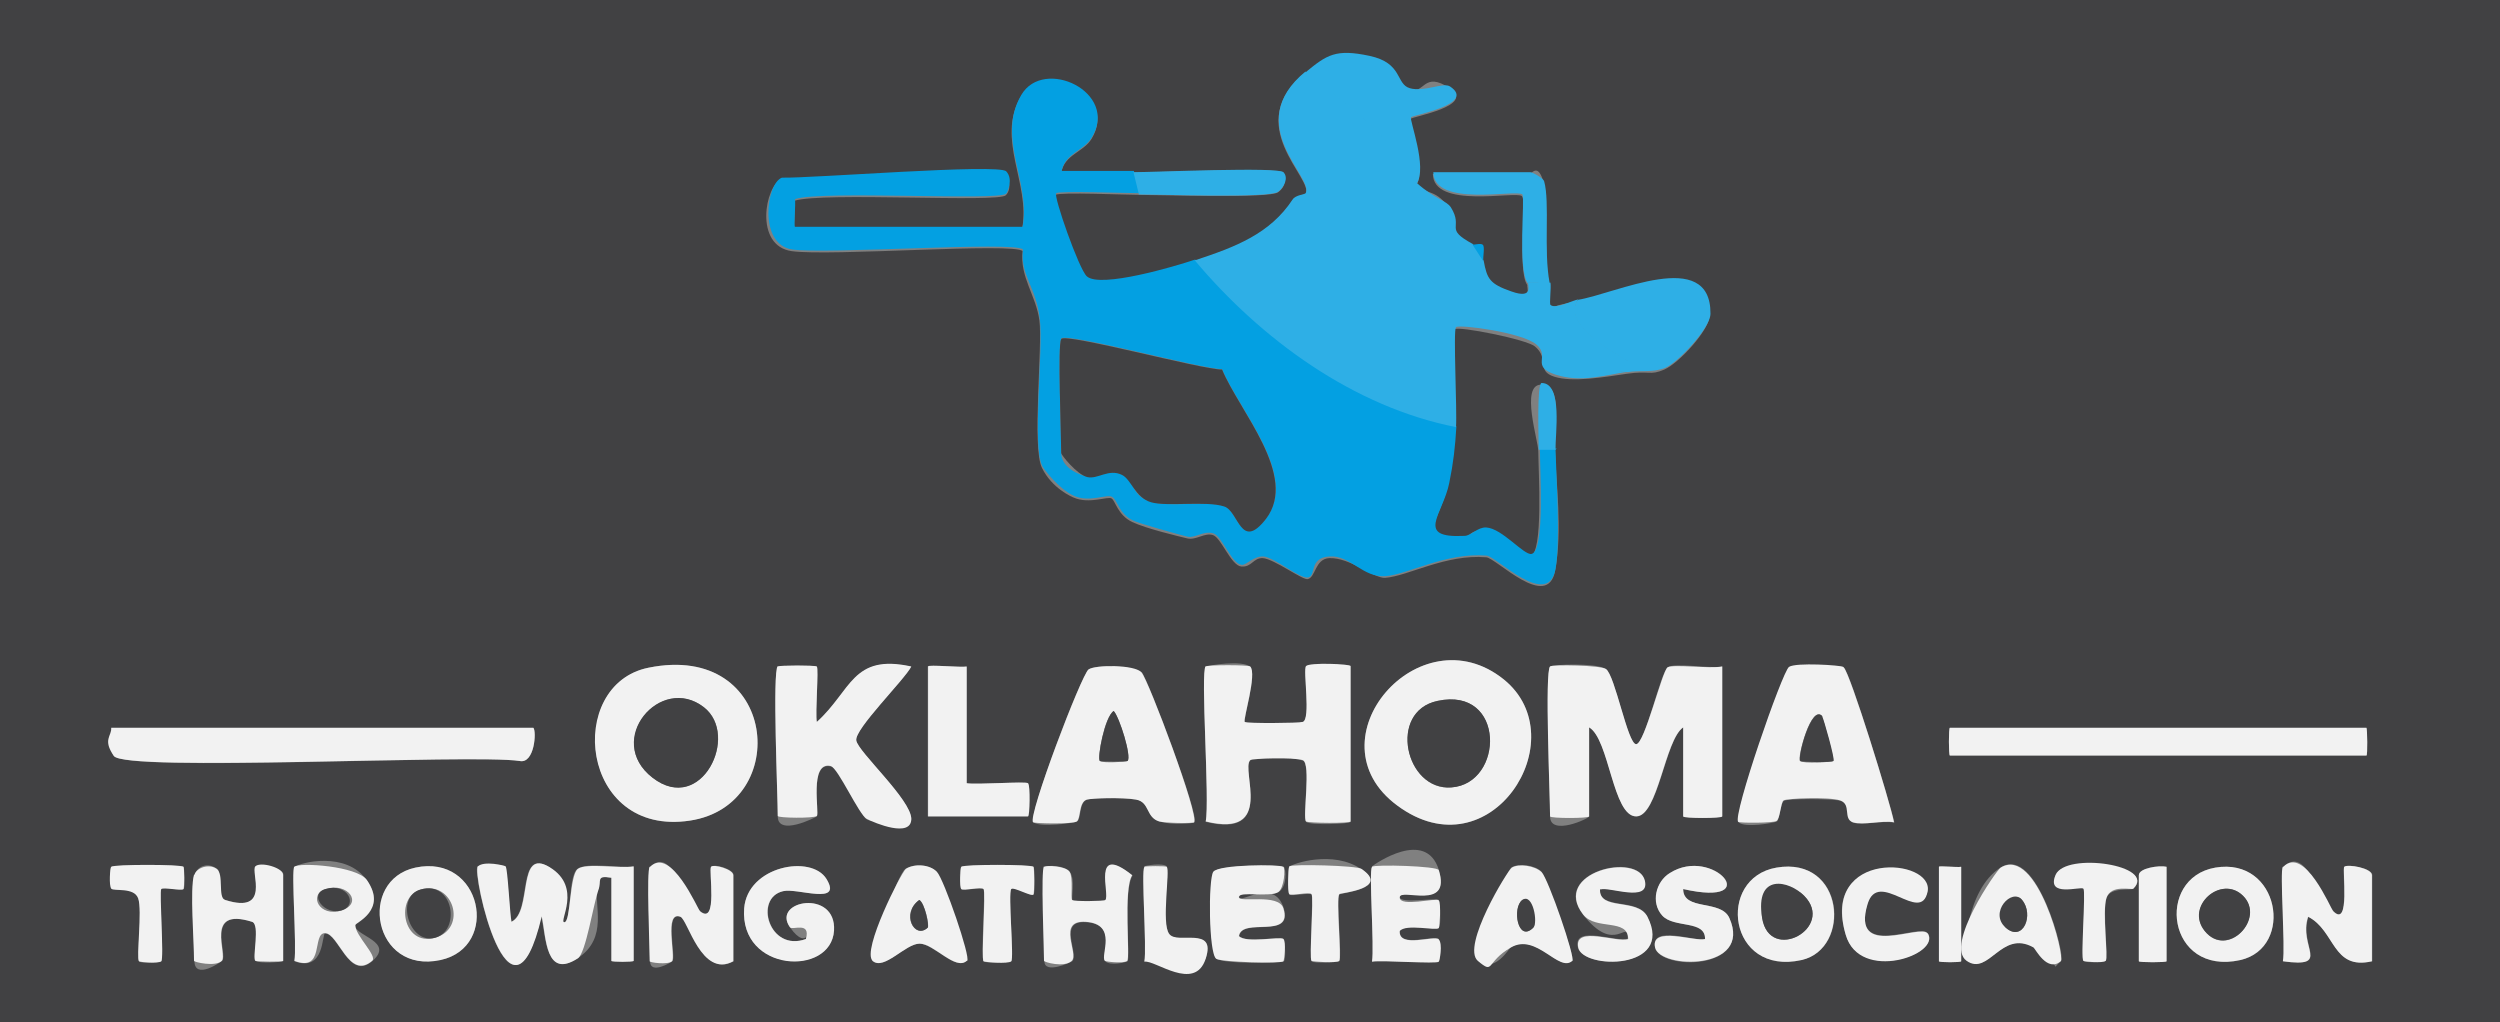 <?xml version="1.0" encoding="UTF-8"?>
<svg id="Layer_1" xmlns="http://www.w3.org/2000/svg" version="1.1" viewBox="0 0 595.3 243.4">
  <rect x="0" y="0" width="595.3" height="243.4" fill="#808080" stroke="none"/>
  <!-- Generator: Adobe Illustrator 29.0.0, SVG Export Plug-In . SVG Version: 2.1.0 Build 186)  -->
  <defs>
    <style>
      .st0 {
        fill: #2eafe6;
      }

      .st1 {
        fill: #f2f2f2;
      }

      .st2 {
        fill: #03a0e2;
      }

      .st3 {
        fill: #414143;
      }
    </style>
  </defs>
  <path class="st3" d="M595.3,0v243.4H0V0h595.3ZM310.9,17.2c-15.5,12.6,2,25.3,0,29s-2.4.4-3.1,1.5c-5.4,8.2-13.5,11.3-23.3,14.5-4.7,1.6-22.6,6.9-25.8,4s-8.1-19.1-7.3-19.8,16.8,0,19.8,0c5.4,0,30.9.9,33.1-.6s1.8-4.1,1.3-4.7c-1.3-1.3-30.6,0-35.7,0s-11.5,0-17.2,0c.8-4.3,5.2-4.8,7.2-8,6.6-10.8-11.4-19.3-16.8-10.1-6,10.2,2.3,20.7.3,31.4h-54.2c-.3,0,.2-5.5,0-6.6,6.6-2.1,48.5.5,50.3-1.3s.2-5.1,0-5.3c-1.8-1.9-46.7,1.7-53.4,1.5-3.9,1.4-6.6,15.8,2.4,17.1s53.1-2.1,55,0c-.7,6.2,3.2,10.5,4,16.5s-1.8,30.2.6,35.1,7.1,6.9,7.6,7.1c3.7,1.6,8.1-.4,9,.2s1.5,4,4.9,5.6,11,3.4,13.1,3.9,4.1-1.4,6.1-.8,4.3,7.3,6.8,7.5,2.8-2.1,5.1-2c2.7.2,9.5,5.3,10.7,5,1.9-.4,1.7-4.8,5.1-5,5-.2,10.8,4.9,13.3,4.7,5.5-.4,14.4-5.7,24.1-4.9,2.4.2,14.6,12.9,16.4,3.2s.2-21.1,0-28.4,1.8-15.8-3.3-15.9-.6,13.7-.7,15.9c0,4.4,1.3,24.4-2,25.1s-7-6.1-10.8-6.3-3.6,1.9-5.2,2c-11.8.7-5.1-5-3.6-12.6,1-4.9,1.4-8.5,1.7-13.5s-.8-23,0-23.8,17.1,2.4,19.1,4.1c3.5,2.9.2,5.8,4.6,7.2s11.8.1,17.3-.7,5.4.5,8.9-1,10.8-9.5,10.8-12.9c0-16.1-22.8-4.7-31.6-3.3s-5.4,2.4-6.6,1.3.2-4,0-5.3c-1.5-7.9,0-19.2-1.3-24.2s-2.9-2.2-3.3-2.2h-23.1c0,8.5,19.9,4,21.2,5.3s-1.2,17.8,1.3,21.2c-.3.2,1.6,4-4,2.1-5.2-1.8-5.8-3-6.6-7.3s.5-3.1-.1-3.9-2.1.1-2.5-.1c-7-3.8-2.1-3.7-5.2-8.7s-5.6-3.7-8.1-5.8c2.6-3.8-1.9-15.3-1.3-15.9s15.6-3.1,9.3-7.3-5.9,1.5-9.6.4-5.1-6.7-9.6-7.7c-8-1.7-10-.2-15.2,3.9ZM358.1,161.8c-20.1-16.2-46.5,14.4-25.4,30,22.2,16.5,42.8-15.9,25.4-30ZM154.4,159c-19.8,4.1-16.3,40.4,9.9,36.4,24.4-3.7,21-42.7-9.9-36.4ZM185.2,158.7c-1.3,1.3,0,30.9,0,35.7s8.9.3,9.3,0c.7-.6-1.9-13.1,3.3-11.9s6.5,11.4,8.6,12.6,10.6,1.2,10.6,0c0-4.6-12.5-15.7-13.1-18.7s11.3-14.4,13.1-17.6c-14.1-3.1-14.1,5.8-22.5,13.2-.4-2.2.5-12.7,0-13.2s-8.9-.3-9.3,0ZM230.2,158.7c-1.3.3-9.3-.5-9.3,0v35.7h23.8c.4,0,.3-7.7,0-7.9-.5-.5-12.2.4-14.6,0v-27.8ZM284.4,195.8c1.4-1.3-11.2-34.4-12.5-35.7s-10.6-2.1-12.6-.7-14.6,35.1-13.2,36.4,9.8.2,10.4-.2c1-.7.4-4.6,2.4-5.2s10.1-.3,11.7,0c3.3.5,2.3,4.2,5.5,5.2s8,.5,8.4.2ZM287.1,158.7c-1.3,1.3,1,32.1,0,37,16.6,4.1,8.3-12.3,10.6-14.6s11.6-.3,12.5,0c2,.6-.1,13.7.8,14.6s10.6.5,10.6,0v-37c0-.5-10.2-.4-10.6,0-.8.8,1.3,12.6-.8,13.3s-13.3.4-13.8,0,3-11.5,1.3-13.2-10.2-.4-10.6,0ZM369.1,158.7c-1.3,1.3,0,30.9,0,35.7s9.3.5,9.3,0v-21.2c4.9,2.9,5.7,21.2,11.2,21.2,5.3,0,6.9-18.2,11.2-21.2v21.2c0,.5,9.3.5,9.3,0v-35.7c-2.9.6-11.3-1-13,.2s-5.4,18.3-7.5,18.3-5-16.4-7.2-17.9-12.8-1.1-13.3-.6ZM439,158.9c-.5-.4-12.2-.4-12.9,0-1.6,1.1-13.5,35.5-12.1,36.9s8.4.2,9.1-.2.8-4.3,1.7-4.9,12.2-.5,13.5,0c2.6,1,1.4,4.8,3,5.2,2.3.7,7-.6,9.8,0-1-4.7-10.5-35.7-12-36.9ZM127,173.3H26.5c.1,2-.5,5.1.6,6.7,2.7,4,85.2-.5,96.6,1.2,3.6.8,4.1-7.1,3.3-7.9ZM563.5,173.3h-99.2c-.3,0-.3,6.6,0,6.6h99.2c.3,0,.2-6.4,0-6.6ZM43.7,206.4c-.6-.6-16.6-.6-17.2,0s0,5,0,5.2c.6.6,5.2-1,6.4,2.3s-.5,14.3.2,15,5.1.2,5.3,0c.7-.6-.6-16.6,0-17.2s4.8.5,5.3,0,.2-5.1,0-5.3ZM46.3,208.3c-1,3.4,0,15.8,0,20.5s6.4.2,6.6,0c1.5-1.5-4.3-12.9,7.2-9.3,2,.6,0,8.6.8,9.3s6.6.3,6.6,0v-20.5c0-1.7-5.9-2.7-6.6-2-1.2,1.2,3.8,11.5-7.2,8s.4-5.6-2-7.4-4.9-.4-5.3,1.4ZM70.1,206.4c-.8.8.6,19.2,0,22.5,7.3,2.7,6.5-6.6,7.3-6.6,3.2,0,5.7,11.3,11.2,6.6s-4.1-6-4-8.5,7.7-3.5,2.8-10.7-16.2-4.3-17.3-3.2ZM98.9,206.6c-13.8,3-10,25.4,6,22,14.3-3.1,9.8-25.4-6-22ZM145.5,209v19.8c0,.3,5.3.3,5.3,0v-22.5c-3.2.5-11-1.1-13.3.6s-1.3,12.7-3.2,12.7-2-12.2-3.5-13.1c-7.9-4.8-4,10.6-9.1,13-.4-1.9-.9-12.7-1.4-13.2s-6.4-.2-6.6,0c-1.4,1.4,7.8,43.2,15.2,11.9,1.1,5.1,1,14.9,8.6,10s3.7-13.1,4.9-16.3-.7-3.5,3-2.9ZM154.8,206.4c-.8.8,0,19.2,0,22.5s5.1.2,5.3,0c1-.9-2-12.1,2-10.6s5,14.7,12.6,10.6v-20.5c0-1.4-4.5-2.8-5.3-2s1.7,14.1-2.6,10.6-7-15.5-11.9-10.6ZM196.8,209.3c-3.6-5.9-18.8-3.1-19.6,7-1.1,15.2,20.7,16.2,21.4,5.3.6-10-15-7.2-10.5-.8s5-1.5,3.8,2.8c-8.7,3.2-12.4-9.8-5.4-11.4,3.4-.8,14.3,3.5,10.3-2.9ZM230.2,228.8c.8-.7-6.5-20.4-7.2-21.2-1.7-1.8-5.4-2-7.4-.7s-8.7,21.1-7.9,21.9c2.7,2.4,7.8-4.1,11.2-4.1s8.6,6.5,11.2,4.1ZM246.1,206.4c-.6-.6-16.6-.6-17.2,0s-.2,5.1,0,5.3c.5.5,4.8-.5,5.3,0s-.7,16.6,0,17.2,6.4.2,6.6,0c.7-.7-.8-16.3,0-17.2s4.8,1.9,5.3,1.3.3-6.4,0-6.6ZM248.7,206.4c-.8.8,0,19.3,0,22.5s6.4.2,6.6,0c1.8-1.7-3.6-9.8,3.3-9.3,7.8.5,3.4,8.1,4.6,9.3s5.1.2,5.3,0c.7-.7-1.1-17.1,1.2-20.4-9.8-7.8-5.2,4.6-6.4,5.9s-7.7.3-7.9,0c-.4-.4.7-4.9-.6-6.7s-5.6-1.7-6-1.2ZM272.5,206.4c-.8.8.6,19.2,0,22.5,2.5-.4,14,.9,14.6-.7,2.6-7.9-6.4-2.6-8.7-5.9s.3-15.1-.6-16-5.1-.2-5.3,0ZM305.6,206.4c-.6-.6-15.5-.4-16.6,1.2s-1.1,19.4.7,20.7,15.4,1.1,16,.6.2-5.1,0-5.3c-.7-.8-8.9,1.1-10.6-.7.6-4.5,12.9.9,10.6-6.6s-10.6-.9-10.6-2.7,7.3.2,9.4-1.2,1.7-5.6,1.2-6ZM318.9,213c.4-.4,12.1-1.3,5.3-6s-16.6-1.3-17.2-.6-.2,6.4,0,6.6c.5.5,4.8-.5,5.3,0s-.6,15.3,0,15.9,6.4.2,6.6,0c.7-.7-.7-15.1,0-15.8ZM326.7,206.4c-.8.8.6,19.2,0,22.5,2.5-.4,15.3.6,15.9,0s.2-5.1,0-5.3c-1-1.1-9.6,2.3-9.3-2,1.5-1.8,8.6,0,9.3-.7s.2-6.4,0-6.6c-.6-.6-9.3,1-9.3-.7,0-2.4,12.4,3.4,9.3-6.5s-15.3-1.3-15.9-.8ZM374.4,228.8c.8-.7-6.5-20.4-7.3-21.2-1.5-1.6-5.4-2.1-7.1-1.1s-9.1,21.5-8.1,22.2c4,3.3,7.5-3,7.9-3.2,6-3.5,11.3,6.1,14.6,3.2ZM381,211.7c2.1-.7,11.6,3.2,10.6-2-1.4-7-22.4-2-14.7,8s10.7.8,10.7,5.8c-2.5,1-13-3.4-11.9,2s23,5.6,16.5-7.3c-2.3-4.6-11.5-1.3-11.3-6.6ZM400.8,211.7c19.8,4.5,7.2-10.4-3.2-3.8-3.2,2-4.5,7-1.8,10.1s10.4,1,10.2,5.6c-2.3.7-13-3.5-11.9,2s23.3,5.6,17.7-7c-2-4.5-11-1.6-11-6.9ZM423,206.6c-14.4,2.5-11.5,25.9,6,22,12-2.7,10.3-24.8-6-22ZM459,222.2c-1.7-2.5-18.3,6.3-14.3-7s13.2,2.8,14.3-3-25.6-10.1-19.5,10.3c3.4,11.5,23,4.7,19.5-.4ZM467,206.4c-.9.2-5.3-.3-5.3,0v22.5c0,.3,5.3.3,5.3,0v-22.5ZM490.8,228.8c1.1-1-5.7-27.6-14.3-22.3s-9.1,21.6-8.1,22.2c5.3,3.7,8.2-7.5,15.9-3.2s3.3,6.2,6.6,3.2ZM508,211.6c5.7-5.6-16.6-7.8-18.5-3.3s5.8,2.4,6.6,3.3-.7,16.6,0,17.2,5.1.2,5.3,0c.7-.7-.8-12.3.2-15s6-1.7,6.4-2.2ZM515.9,206.4c-1.7-.4-6.6.3-6.6,2v20.5c0,.3,6.6.3,6.6,0v-22.5ZM527.5,206.6c-14.4,2.5-11.5,25.9,6,22,12.9-2.9,9.3-24.6-6-22ZM543.7,206.4c-.8.8.6,19.2,0,22.5,11.6,1.6,3.6-3.4,6-10.6,6.5,3.3,5.7,12.8,15.2,10.6v-20.5c0-1.7-5.8-2.7-6.6-2s1.4,14.7-2.6,10.6-6.8-15.6-11.9-10.6Z"/>
  <path class="st2" d="M370.4,107.1c.2,7.3,1.2,22,0,28.4-1.8,9.7-14.1-3-16.4-3.2-9.8-.8-18.7,4.5-24.1,4.9s-8.3-5-13.3-4.7-3.1,4.6-5.1,5-8-4.8-10.7-5c-2.3-.1-4,2.1-5.1,2-2.5-.2-4.6-6.8-6.8-7.5s-4.4,1.2-6.1.8-11.8-3.2-13.1-3.9c-3.3-1.6-3.6-4.9-4.9-5.6s-5.3,1.4-9-.2-7.4-6.6-7.6-7.1c-2.5-4.9.3-27.4-.6-35.1s-4.7-10.3-4-16.5c-1.9-2-47,1.2-55,0s-6.2-15.7-2.4-17.1c6.7.2,51.6-3.4,53.4-1.5s.2,5.1,0,5.3c-1.7,1.8-43.7-.8-50.3,1.3.2,1.1-.3,6.6,0,6.6h54.2c2-10.7-6.3-21.2-.3-31.4,5.3-9.1,23.3-.7,16.8,10.1-2,3.3-6.3,3.7-7.2,8,5.7,0,11.5,0,17.2,0l1.3,5.3c-3.1,0-19.1-.6-19.8,0s5.4,18.1,7.3,19.8c3.2,2.9,21.1-2.4,25.8-4,15.8,18.8,37.8,34.9,62.2,39.7-.3,5-.7,8.6-1.7,13.5-1.5,7.5-8.3,13.2,3.6,12.6,1.6,0,3.1-2.1,5.2-2,3.8.2,9,6.7,10.8,6.3,3.3-.7,1.9-20.8,2-25.1h4ZM252.7,80.7c-.9,1,0,23.1,0,27.1s5.2,5.5,6.2,5.7c2.5.6,5.1-2.1,8.3-.5s2.1,5.1,6.9,6.5,13.1-.4,17.4,1c3.4,1.1,3.9,10.8,10,2.9,7.8-10.2-6.4-25.6-10.5-35.5-4.9,0-37-8.8-38.3-7.3Z"/>
  <path class="st0" d="M310.9,17.2c5.6,4.1,13.4,10,18.1,15s4,7.5,8.4,11.4,7,4.1,8.1,5.8c3.1,5-1.8,4.9,5.2,8.7l2.6,4c.8,4.3,1.4,5.5,6.6,7.3,5.6,2,3.7-1.9,4-2.1.7-.4,4,.3,5.3,0,.2,1.3-.3,5,0,5.3,1.2,1.1,5.3-1.1,6.6-1.3-3.8,5.7,7.6,12.1,11.9,14.6s-6.6,2.3,0,2.6c-5.5.8-11.2,2.7-17.3.7s-1.1-4.3-4.6-7.2-18.4-4.8-19.1-4.1.3,20,0,23.8c-24.4-4.8-46.4-20.9-62.2-39.7,9.7-3.2,17.9-6.3,23.3-14.5.7-1.1,3-1.2,3.1-1.5,2.1-3.7-15.4-16.4,0-29Z"/>
  <path class="st1" d="M369.1,158.7c.5-.5,12-.3,13.3.6,2.2,1.5,5.2,17.9,7.2,17.9s6.2-17.5,7.5-18.3,10.1.4,13-.2v35.7c0,.5-9.3.5-9.3,0v-21.2c-4.4,3-6,21.2-11.2,21.2-5.6,0-6.4-18.4-11.2-21.2v21.2c0,.5-9.3.5-9.3,0,0-4.9-1.3-34.5,0-35.7Z"/>
  <path class="st1" d="M287.1,158.7c.4-.4,10.2-.4,10.6,0,1.7,1.7-1.8,12.8-1.3,13.2s12.9.3,13.8,0c2-.6,0-12.4.8-13.3s10.6-.5,10.6,0v37c0,.5-10.2.4-10.6,0-.9-.9,1.3-13.9-.8-14.6s-12-.4-12.5,0c-2.3,2.3,6,18.7-10.6,14.6,1-4.9-1.3-35.7,0-37Z"/>
  <path class="st1" d="M358.1,161.8c17.4,14.1-3.2,46.5-25.4,30-21.1-15.6,5.3-46.2,25.4-30ZM342.3,166.9c-11.8,2.5-7.7,21.5,3.3,20.6,12.6-.9,12.9-24.1-3.3-20.6Z"/>
  <path class="st1" d="M154.4,159c30.9-6.3,34.3,32.7,9.9,36.4-26.3,4-29.8-32.4-9.9-36.4ZM167.6,168.4c-10.3-8-23.7,8-12.2,16.8s20.9-10.1,12.2-16.8Z"/>
  <path class="st1" d="M284.4,195.8c-.3.3-7,.2-8.4-.2-3.2-1-2.2-4.6-5.5-5.2s-10.6-.3-11.7,0c-2,.6-1.4,4.5-2.4,5.2s-10,.5-10.4.2c-1.4-1.3,11.6-35.3,13.2-36.4s10.9-1.2,12.6.7,13.9,34.4,12.5,35.7ZM268.5,181.2c1-1-1.9-10.3-3.3-11.9-2.2,1.3-4,11.3-3.3,11.9s6.4.2,6.6,0Z"/>
  <path class="st1" d="M439,158.9c1.5,1.2,11.1,32.2,12,36.9-2.8-.5-7.4.8-9.8,0s-.3-4.3-3-5.2-12.8-.5-13.5,0-.8,4.4-1.7,4.9-8.8.5-9.1.2c-1.4-1.4,10.5-35.8,12.1-36.9s12.4-.4,12.9,0ZM433.9,170.6c-2.6-3.2-6,9.9-5.3,10.6s7.6.3,7.9,0-2.3-10.2-2.7-10.6Z"/>
  <path class="st1" d="M127,173.3c.8.8.3,8.7-3.3,7.9-11.5-1.7-93.9,2.7-96.6-1.2s-.5-4.7-.6-6.7h100.5Z"/>
  <path class="st1" d="M185.2,158.7c.3-.3,8.9-.3,9.3,0,.5.5-.4,11,0,13.2,8.3-7.5,8.4-16.3,22.5-13.2-1.7,3.3-13.5,14.9-13.1,17.6s13.1,14.1,13.1,18.7-8.7,1-10.6,0-6.8-12.1-8.6-12.6c-5.2-1.2-2.6,11.3-3.3,11.9s-9.3.5-9.3,0c0-4.9-1.3-34.5,0-35.7Z"/>
  <path class="st1" d="M563.5,173.3c.2.2.3,6.6,0,6.6h-99.2c-.3,0-.3-6.6,0-6.6h99.2Z"/>
  <path class="st1" d="M145.5,209c-3.7-.6-2.2.8-3,2.9-1.2,3.3-3,15.1-4.9,16.3-7.7,5-7.5-4.8-8.6-10-7.4,31.3-16.7-10.5-15.2-11.9s6.4-.2,6.6,0c.5.5,1,11.3,1.4,13.2,5.1-2.4,1.2-17.8,9.1-13s2,13.1,3.5,13.1,1.2-11.2,3.2-12.7,10.1,0,13.3-.6v22.5c0,.3-5.3.3-5.3,0v-19.8Z"/>
  <path class="st0" d="M387.6,88.6c-6.6-.3,1.6-1.7,0-2.6-4.3-2.5-15.7-8.9-11.9-14.6,8.9-1.4,31.7-12.7,31.6,3.3,0,3.4-7.8,11.7-10.8,12.9s-5.9.5-8.9,1Z"/>
  <path class="st1" d="M230.2,158.7v27.8c2.4.4,14-.5,14.6,0s.4,7.9,0,7.9h-23.8v-35.7c0-.5,8,.3,9.3,0Z"/>
  <path class="st0" d="M310.9,17.2c5.1-4.2,7.2-5.6,15.2-3.9s6.2,6.7,9.6,7.7,8-1.5,9.6-.4c6.3,4.2-8.8,6.8-9.3,7.3s4,12,1.3,15.9c-4.4-3.9-5.3-8.1-8.4-11.4-4.6-5-12.5-10.9-18.1-15Z"/>
  <path class="st1" d="M543.7,206.4c5.1-5.1,11.3,10,11.9,10.6,4.1,4.1,2.1-10.1,2.6-10.6.8-.7,6.6.3,6.6,2v20.5c-9.5,2.2-8.7-7.3-15.2-10.6-2.4,7.2,5.7,12.2-6,10.6.6-3.3-.8-21.7,0-22.5Z"/>
  <path class="st1" d="M305.6,206.4c.5.5.2,5-1.2,6-2.1,1.4-9.3-.3-9.4,1.2s9.5-1,10.6,2.7c2.3,7.5-9.9,2-10.6,6.6,1.7,1.8,9.9,0,10.6.7s.2,5.1,0,5.3c-.6.6-14.9.2-16-.6-1.8-1.3-1.9-18.9-.7-20.7s16-1.8,16.6-1.2Z"/>
  <path class="st1" d="M46.3,208.3c.5-1.7,3.5-2.7,5.3-1.4s.2,6.8,2,7.4c11,3.5,6-6.8,7.2-8s6.6.3,6.6,2v20.5c0,.3-6.4.2-6.6,0-.8-.7,1.2-8.7-.8-9.3-11.5-3.6-5.7,7.8-7.2,9.3s-6.6.3-6.6,0c0-4.7-1-17.1,0-20.5Z"/>
  <path class="st1" d="M154.8,206.4c5-4.9,11.3,10,11.9,10.6,4.3,3.5,2-9.9,2.6-10.6s5.3.6,5.3,2v20.5c-7.6,4.1-10.8-9.9-12.6-10.6-4-1.5-1,9.7-2,10.6s-5.3.3-5.3,0c0-3.3-.8-21.7,0-22.5Z"/>
  <path class="st1" d="M326.7,206.4c.6-.6,15.6-.2,15.9.8,3.1,9.9-9.3,4.1-9.3,6.5s8.7,0,9.3.7.2,6.4,0,6.6c-.7.7-7.8-1.1-9.3.7-.3,4.2,8.3.9,9.3,2s.2,5.1,0,5.3c-.5.6-13.4-.4-15.9,0,.6-3.3-.8-21.7,0-22.5Z"/>
  <path class="st1" d="M70.1,206.4c1.1-1.1,15-.2,17.3,3.2,4.9,7.2-2.8,10.1-2.8,10.7,0,2.5,5.4,7.4,4,8.5-5.5,4.7-8-6.6-11.2-6.6s0,9.4-7.3,6.6c.6-3.3-.8-21.7,0-22.5ZM77.5,211.7c-4.1,1.3-1.5,6.8,3.8,5.1s1.5-6.8-3.8-5.1Z"/>
  <path class="st1" d="M248.7,206.4c.4-.4,5.1-.2,6,1.2s.2,6.3.6,6.7,7.7.3,7.9,0c1.2-1.2-3.4-13.7,6.4-5.9-2.2,3.3-.4,19.7-1.2,20.4s-5.1.2-5.3,0c-1.2-1.2,3.2-8.8-4.6-9.3-7-.4-1.5,7.6-3.3,9.3s-6.6.3-6.6,0c0-3.2-.8-21.7,0-22.5Z"/>
  <path class="st1" d="M98.9,206.6c15.8-3.4,20.3,18.9,6,22-16.1,3.5-19.8-19-6-22ZM100.2,211.8c-6.2,1.7-4.4,13.7,3.4,11.5s4.4-13.7-3.4-11.5Z"/>
  <path class="st1" d="M196.8,209.3c3.9,6.4-6.9,2.1-10.3,2.9-7.1,1.6-3.4,14.6,5.4,11.4,1.2-4.3-3.2-2-3.8-2.8-4.5-6.4,11.1-9.2,10.5.8-.7,11-22.5,10-21.4-5.3.8-10.1,16-12.9,19.6-7Z"/>
  <path class="st1" d="M527.5,206.6c15.3-2.6,18.9,19,6,22-17.5,3.9-20.4-19.5-6-22ZM534.1,213.3c-5.1-5.1-13.8,2.5-9.1,8.4,5.4,6.7,14.5-3,9.1-8.4Z"/>
  <path class="st1" d="M423,206.6c16.2-2.8,17.9,19.3,6,22-17.5,3.9-20.4-19.5-6-22ZM429.6,213.3c-3.5-3.6-11-.9-10,5.3,1.8,10.9,17.5,2.3,10-5.3Z"/>
  <path class="st1" d="M230.2,228.8c-2.7,2.4-7.8-4.1-11.2-4.1s-8.5,6.5-11.2,4.1,6.9-21.2,7.9-21.9c2-1.3,5.7-1.1,7.4.7s8.1,20.4,7.2,21.2ZM220.9,220.9c.5-.4-.7-5.9-2-6.6-4.5,3.2-1.2,9.5,2,6.6Z"/>
  <path class="st1" d="M400.8,211.7c0,5.3,9,2.4,11,6.9,5.6,12.6-16.6,12.2-17.7,7s9.6-1.3,11.9-2c.1-4.6-7.4-2.5-10.2-5.6s-1.5-8.1,1.8-10.1c10.3-6.6,23,8.3,3.2,3.8Z"/>
  <path class="st1" d="M374.4,228.8c-3.2,2.9-8.5-6.7-14.6-3.2s-3.9,6.6-7.9,3.2,7.1-21.6,8.1-22.2c1.6-1,5.5-.5,7.1,1.1s8.1,20.4,7.3,21.2ZM365.1,220.9c1.1-1.1-1.1-7.7-2.6-6.6-2.5,1.8-1.1,10.3,2.6,6.6Z"/>
  <path class="st1" d="M490.8,228.8c-3.3,3-6.2-3-6.6-3.2-7.7-4.3-10.6,6.9-15.9,3.2s7.1-21.6,8.1-22.2c8.7-5.3,15.4,21.3,14.3,22.3ZM481.5,214.3c-2.4-3-4.3,6.3-3.9,6.6,4.2,3.6,6.8-3.1,3.9-6.6Z"/>
  <path class="st1" d="M381,211.7c-.3,5.3,8.9,2,11.3,6.6,6.5,12.8-15.5,12.6-16.5,7.3s9.4-1,11.9-2c0-5-7.7-2-10.7-5.8-7.8-10.1,13.2-15,14.7-8,1.1,5.2-8.5,1.3-10.6,2Z"/>
  <path class="st1" d="M459,222.2c3.4,5.1-16.2,11.9-19.5.4-6-20.5,21.1-18.3,19.5-10.3s-11.7-5.6-14.3,3c-4,13.3,12.7,4.5,14.3,7Z"/>
  <path class="st0" d="M363.8,67.5c-2.5-3.4-.6-20.4-1.3-21.2-1.3-1.3-21.1,3.2-21.2-5.3h23.1c.5,0,3.1,1.4,3.3,2.2,1.4,5-.2,16.3,1.3,24.2-1.3.3-4.5-.4-5.3,0Z"/>
  <path class="st1" d="M318.9,213c-.8.8.6,15.2,0,15.8s-6.4.2-6.6,0c-.6-.6.6-15.3,0-15.9s-4.8.5-5.3,0-.2-6.4,0-6.6c.6-.6,16.1-.2,17.2.6,6.9,4.7-4.9,5.7-5.3,6Z"/>
  <path class="st1" d="M246.1,206.4c.2.2.2,6.4,0,6.6-.5.6-4.8-1.9-5.3-1.3-.8.9.7,16.5,0,17.2s-6.4.2-6.6,0c-.6-.6.6-16.6,0-17.2s-4.8.5-5.3,0-.2-5.1,0-5.3c.6-.6,16.6-.6,17.2,0Z"/>
  <path class="st1" d="M508,211.6c-.4.4-5.3-1.1-6.4,2.2s.5,14.4-.2,15-5.1.2-5.3,0c-.7-.6.6-16.6,0-17.2s-9,2.2-6.6-3.3,24.2-2.3,18.5,3.3Z"/>
  <path class="st1" d="M43.7,206.4c.2.2.2,5.1,0,5.3-.5.5-4.8-.5-5.3,0s.7,16.6,0,17.2-5.1.2-5.3,0c-.7-.7.8-12.3-.2-15s-5.8-1.6-6.4-2.3-.3-5,0-5.2c.6-.6,16.6-.6,17.2,0Z"/>
  <path class="st0" d="M269.9,41c5.1,0,34.4-1.3,35.7,0s.2,3.6-1.3,4.7c-2.2,1.5-27.7.6-33.1.6l-1.3-5.3Z"/>
  <path class="st1" d="M272.5,206.4c.2-.2,5.1-.2,5.3,0,.9.8-1.3,13.4.6,16s11.3-2.1,8.7,5.9-12.1.2-14.6.7c.6-3.3-.8-21.7,0-22.5Z"/>
  <path class="st1" d="M515.9,206.4v22.5c0,.3-6.6.3-6.6,0v-20.5c0-1.7,4.9-2.4,6.6-2Z"/>
  <path class="st1" d="M467,206.4v22.5c0,.3-5.3.3-5.3,0v-22.5c0-.3,4.3.2,5.3,0Z"/>
  <path class="st0" d="M370.4,107.1h-4c0-2.2-.5-15.9.7-15.9,5.1,0,3.2,12.3,3.3,15.9Z"/>
  <path class="st2" d="M350.6,58.2c.4.2,2-.4,2.5.1s0,2.8.1,3.9l-2.6-4Z"/>
  <path class="st3" d="M252.7,80.7c1.3-1.4,33.4,7.3,38.3,7.3,4.1,9.9,18.2,25.3,10.5,35.5-6.1,7.9-6.5-1.8-10-2.9-4.3-1.4-13.6.1-17.4-1s-4.7-5.4-6.9-6.5c-3.2-1.6-5.8,1.1-8.3.5s-6.2-5.3-6.2-5.7c0-4-.9-26.1,0-27.1Z"/>
  <path class="st3" d="M342.3,166.9c16.3-3.5,15.9,19.7,3.3,20.6-11,.8-15.2-18.1-3.3-20.6Z"/>
  <path class="st3" d="M167.6,168.4c8.6,6.7-.6,25.8-12.2,16.8s1.9-24.8,12.2-16.8Z"/>
  <path class="st3" d="M268.5,181.2c-.2.2-6.4.2-6.6,0-.7-.6,1.2-10.6,3.3-11.9,1.4,1.5,4.3,10.9,3.3,11.9Z"/>
  <path class="st3" d="M433.9,170.6c.3.4,3.1,10.2,2.7,10.6s-7.6.3-7.9,0c-.8-.7,2.7-13.8,5.3-10.6Z"/>
  <path class="st3" d="M77.5,211.7c5.3-1.6,7.9,3.9,3.8,5.1s-7.9-3.9-3.8-5.1Z"/>
  <path class="st3" d="M100.2,211.8c7.8-2.2,9.6,9.8,3.4,11.5s-9.6-9.8-3.4-11.5Z"/>
  <path class="st3" d="M534.1,213.3c5.5,5.4-3.7,15-9.1,8.4-4.8-5.9,3.9-13.5,9.1-8.4Z"/>
  <path class="st3" d="M429.6,213.3c7.5,7.6-8.2,16.2-10,5.3s6.5-8.9,10-5.3Z"/>
  <path class="st3" d="M220.9,220.9c-3.1,2.9-6.4-3.4-2-6.6,1.3.7,2.4,6.2,2,6.6Z"/>
  <path class="st3" d="M365.1,220.9c-3.7,3.7-5.1-4.8-2.6-6.6s3.8,5.5,2.6,6.6Z"/>
  <path class="st3" d="M481.5,214.3c2.9,3.5.2,10.2-3.9,6.6s1.5-9.6,3.9-6.6Z"/>
</svg>